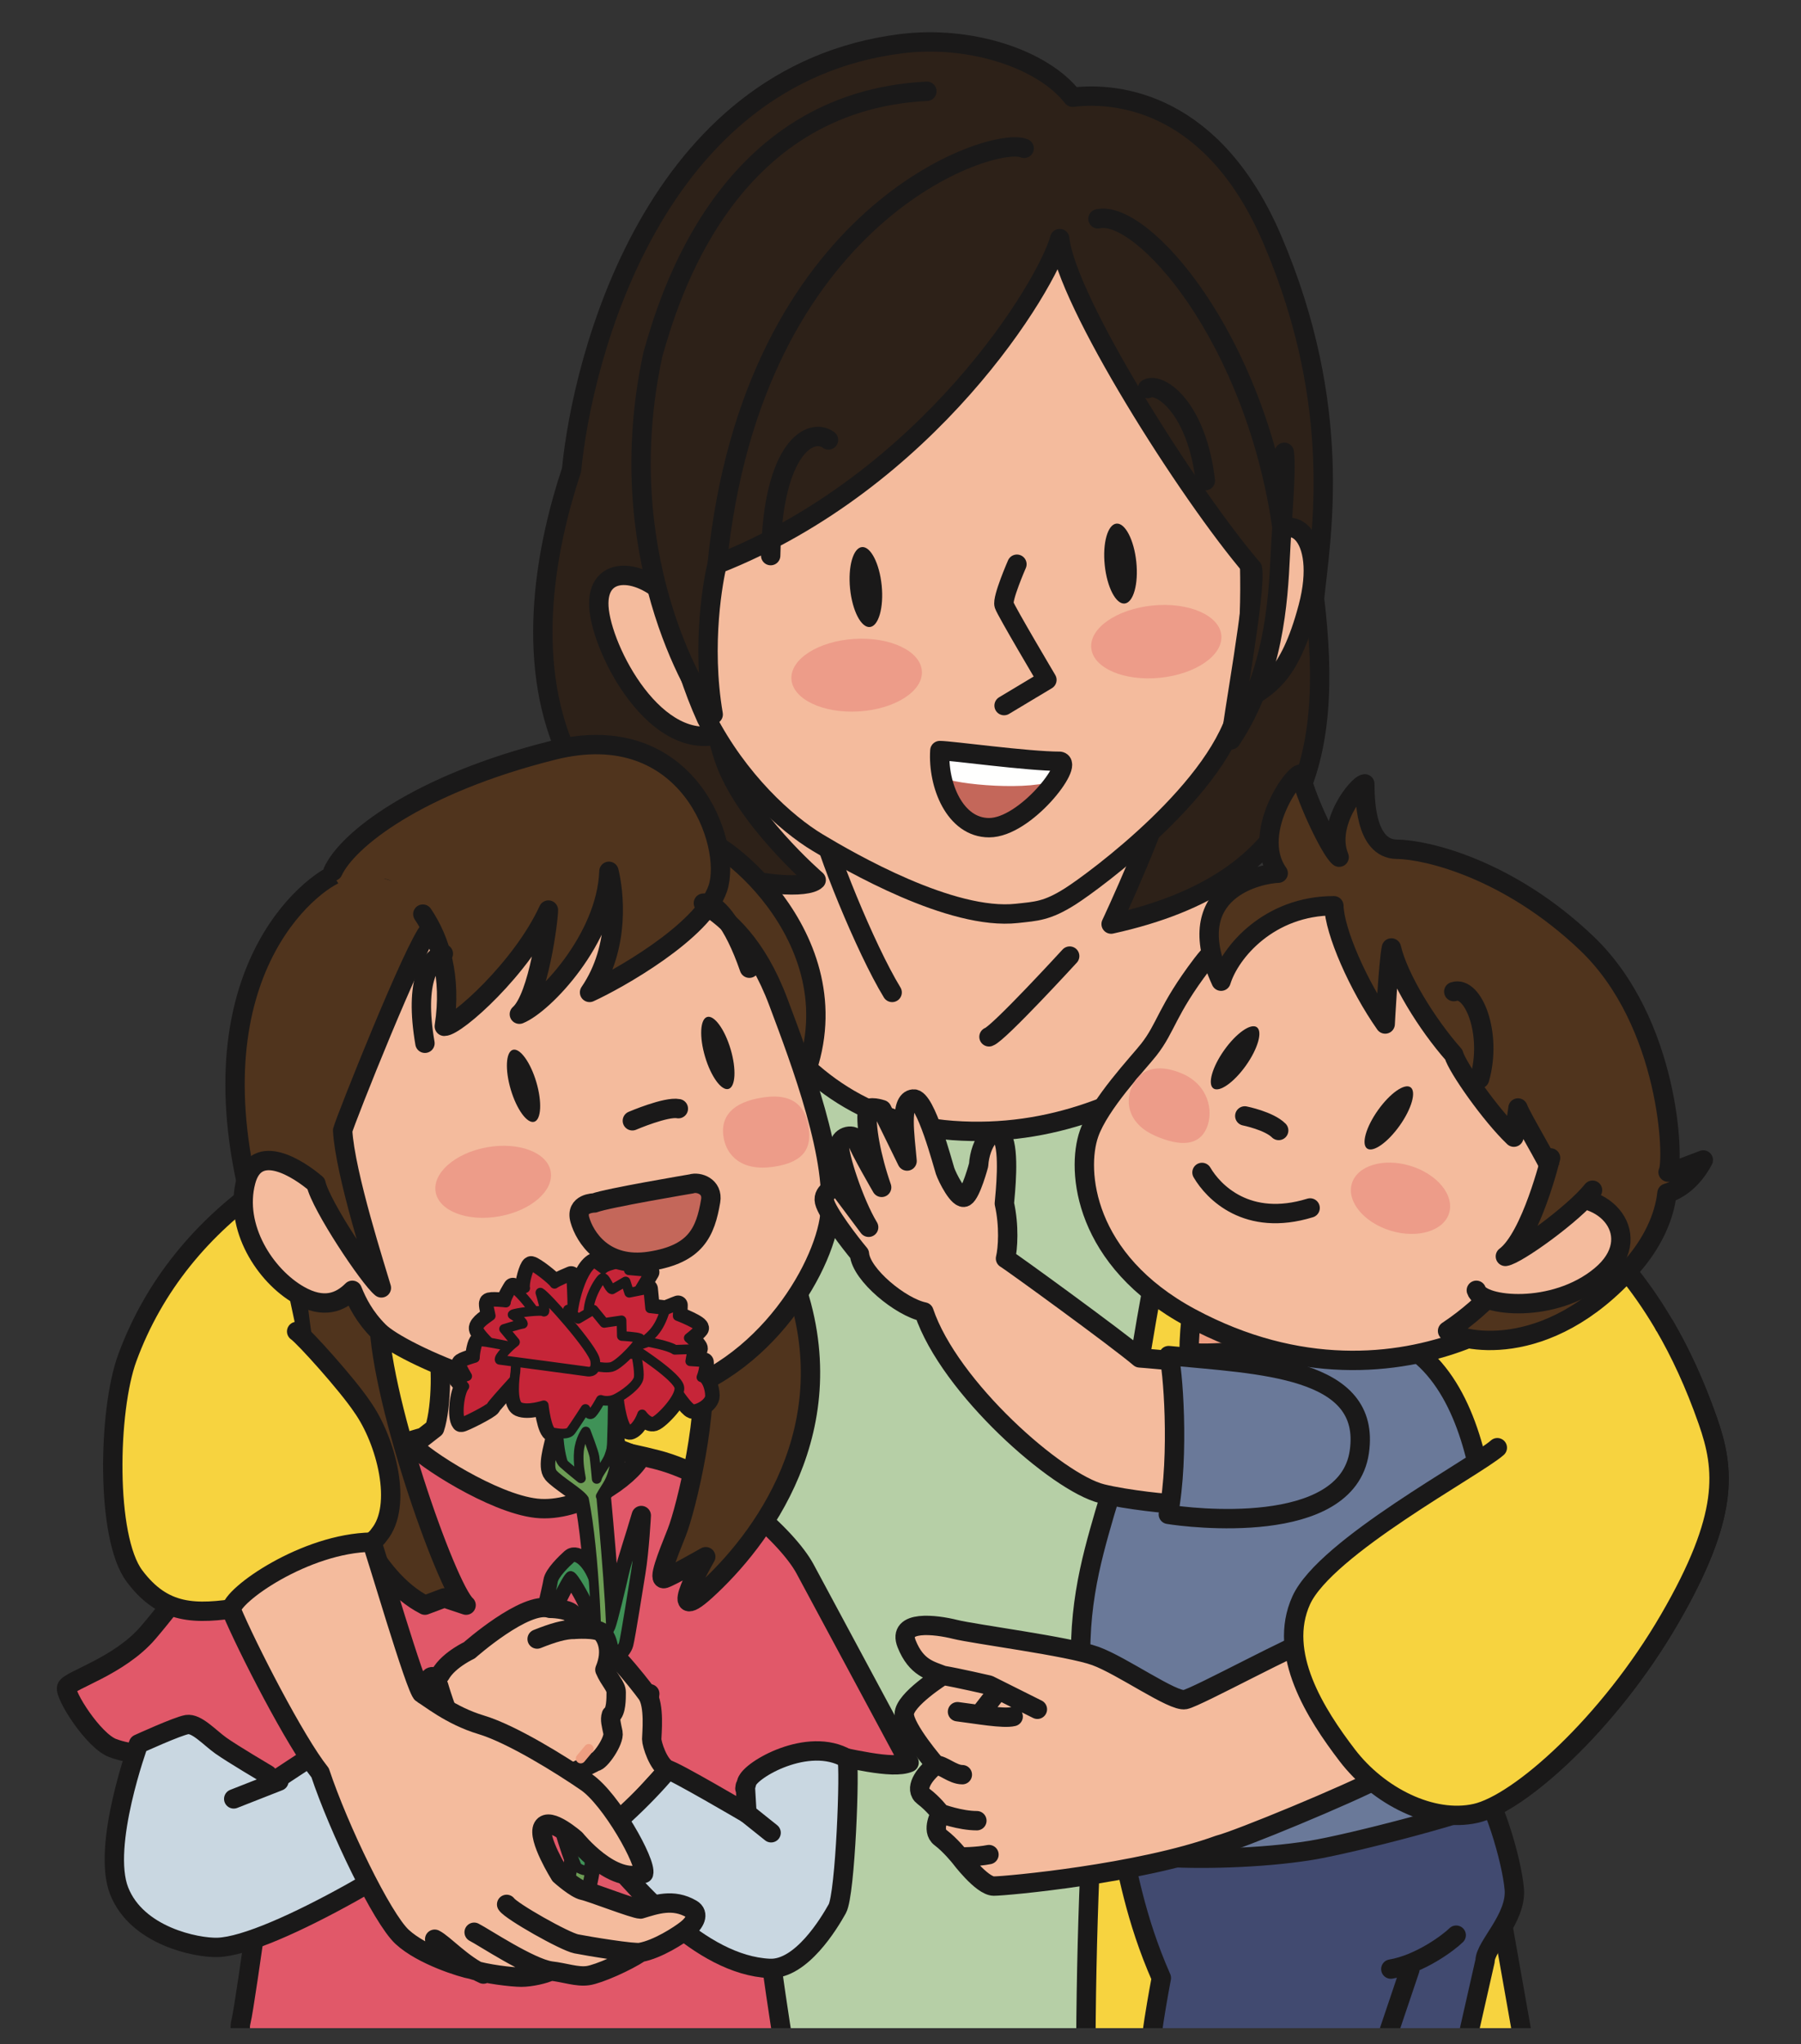 <?xml version="1.0" encoding="UTF-8"?>
<!DOCTYPE svg  PUBLIC '-//W3C//DTD SVG 1.1//EN'  'http://www.w3.org/Graphics/SVG/1.1/DTD/svg11.dtd'>
<svg version="1.1" viewBox="0 0 558 633" xmlns="http://www.w3.org/2000/svg">
<rect x="0" y="0" width="558" height="633" fill="#333333" stroke="none"/>
<defs>
<clipPath id="c">
<path d="m7.416 6.588h544v621.5h-544z"/>
</clipPath>
<clipPath id="b">
<path d="m7.416 6.588h544v621.5h-544z"/>
</clipPath>
<clipPath id="a">
<path d="m7.416 6.588h544v621.5h-544z"/>
</clipPath>
</defs>
<path d="m196.4 180.5 42.723 81.825 7.965-24.621-50.688-57.204" fill="#331C0E"/>
<path d="m196.4 180.5 42.723 81.825 7.965-24.621-50.688-57.204z" fill-opacity="0" stroke="#1A1919" stroke-linecap="round" stroke-linejoin="round" stroke-width="3"/>
<path d="m219.41 264.58 24.75-17.25 110.25-9s3 19.5 5.25 21.75 45 33.75 45 33.75c-7.5 9.75-48 60.75-109.5 56.25s-76.5-74.25-76.5-76.5c0 0 0.75-2.25 0.75-9" fill="#F4BB9D"/>
<path d="m219.41 264.58 24.75-17.25 110.25-9s3 19.5 5.25 21.75 45 33.75 45 33.75c-7.5 9.75-48 60.75-109.5 56.25s-76.5-74.25-76.5-76.5c0 0 0.75-2.25 0.75-9z" fill-opacity="0" stroke="#1A1919" stroke-linecap="round" stroke-linejoin="round" stroke-width="3"/>
<path d="m253.91 253.34c1.5 9 14.25 40.5 22.5 54" fill-opacity="0" stroke="#1A1919" stroke-linecap="round" stroke-linejoin="round" stroke-width="6"/>
<path d="m362.83 237.75c-2.652 14.595-18.573 48.426-18.573 48.426 60.366-13.266 68.991-51.081 63.021-100.83 1.989-19.239 9.21-59.16-13.116-111.26-18-42-47.25-45.75-61.845-43.974-9.285-11.94-31.842-19.236-53.07-16.584-76.833 9.606-98.844 97.518-102.16 132.01-7.296 21.891-15.078 57.978-1.326 88.23 16.584 36.486 71.802 44.061 77.112 38.754 0 0-22.626-19.452-28.686-38.091-8.625-26.535-3.315-54.396-1.989-59.703 65.676-25.872 102.16-86.241 106.14-100.84 1.989 19.239 39.804 78.945 59.706 102.16l-25.212 61.695" fill="#2D2118"/>
<path d="m362.83 237.75c-2.652 14.595-18.573 48.426-18.573 48.426 60.366-13.266 68.991-51.081 63.021-100.83 1.989-19.239 9.21-59.16-13.116-111.26-18-42-47.25-45.75-61.845-43.974-9.285-11.94-31.842-19.236-53.07-16.584-76.833 9.606-98.844 97.518-102.16 132.01-7.296 21.891-15.078 57.978-1.326 88.23 16.584 36.486 71.802 44.061 77.112 38.754 0 0-22.626-19.452-28.686-38.091-8.625-26.535-3.315-54.396-1.989-59.703 65.676-25.872 102.16-86.241 106.14-100.84 1.989 19.239 39.804 78.945 59.706 102.16l-25.212 61.695z" fill-opacity="0" stroke="#1A1919" stroke-linecap="round" stroke-linejoin="round" stroke-width="6"/>
<path d="m223.92 227.08c-20.589 6.951-37.569-25.875-38.37-39.138-0.804-13.26 13.338-12.153 22.491-1.821l15.879 40.959" fill="#F4BB9D"/>
<path d="m223.92 227.08c-20.589 6.951-37.569-25.875-38.37-39.138-0.804-13.26 13.338-12.153 22.491-1.821l15.879 40.959z" fill-opacity="0" stroke="#1A1919" stroke-linecap="round" stroke-linejoin="round" stroke-width="6"/>
<path d="m386.72 163.45c0 2.733 2.313 30.213-2.652 54.399-5.307 25.872-45.111 55.059-52.407 59.703-7.299 4.644-10.614 4.644-16.587 5.307-20.31 2.259-51.744-15.921-61.692-21.891-9.948-5.973-24.546-19.239-34.494-38.475-8.469-18.657-13.11-41.532-13.719-59.907-0.489-14.691 9.81-15.939 10.398-17.709 1.329-3.981 62.361-59.706 71.646-67.665 9.288-7.962 57.72-22.554 60.369-19.239 2.652 3.318 39.138 105.48 39.138 105.48" fill="#F4BB9D"/>
<path d="m386.72 163.45c0 2.733 2.313 30.213-2.652 54.399-5.307 25.872-45.111 55.059-52.407 59.703-7.299 4.644-10.614 4.644-16.587 5.307-20.31 2.259-51.744-15.921-61.692-21.891-9.948-5.973-24.546-19.239-34.494-38.475-8.469-18.657-13.11-41.532-13.719-59.907-0.489-14.691 9.81-15.939 10.398-17.709 1.329-3.981 62.361-59.706 71.646-67.665 9.288-7.962 57.72-22.554 60.369-19.239 2.652 3.318 39.138 105.48 39.138 105.48z" fill-opacity="0" stroke="#1A1919" stroke-linecap="round" stroke-linejoin="round" stroke-width="6"/>
<path d="m291.19 232.44c3.318 0 27.201 3.318 37.149 3.318 4.644 0.663-10.614 20.565-21.891 20.565-10.614 0-15.921-13.266-15.258-23.883" fill="#C4675A"/>
<path d="m315.07 174.73s-4.638 10.611-3.978 12.603c0.663 1.989 13.269 23.217 13.269 23.217l-13.269 7.962" fill-opacity="0" stroke="#1A1919" stroke-linecap="round" stroke-linejoin="round" stroke-width="6"/>
<path d="m352.06 174.02c0.711 6.834-0.906 12.6-3.609 12.885-2.7 0.279-5.463-5.034-6.171-11.868-0.714-6.834 0.906-12.603 3.609-12.885 2.697-0.282 5.466 5.031 6.171 11.868" fill="#1A1919"/>
<path d="m327.21 241.42c2.01-3.066 2.688-5.445 1.131-5.667-9.948 0-33.831-3.318-37.149-3.318-0.165 2.667 0.045 5.502 0.621 8.25 4.023 2.367 28.296 4.413 35.397 0.735" fill="#FFFFFE"/>
<path d="m391.36 169.42c7.962-13.269 19.899-3.981 13.932 18.573-5.97 22.554-13.269 24.546-18.576 28.524l4.644-47.097" fill="#F4BB9D"/>
<path d="m391.36 169.42c7.962-13.269 19.899-3.981 13.932 18.573-5.97 22.554-13.269 24.546-18.576 28.524l4.644-47.097z" fill-opacity="0" stroke="#1A1919" stroke-linecap="round" stroke-linejoin="round" stroke-width="6"/>
<path d="m388.04 176.06c-19.902-23.217-57.717-82.923-59.706-102.16-3.978 14.595-40.464 74.964-106.14 100.84-1.107 4.428-4.986 24.561-1.227 46.524-5.409-6.06-31.938-50.508-18.672-111.54 13.263-61.029 82.917-96.849 128.03-65.673 13.932-4.644 76.956 27.861 66.342 128.03-0.663 13.932-1.992 37.149-15.258 57.051 0-3.981 7.959-46.437 6.633-53.07" fill="#2D2118"/>
<g clip-path="url(#c)">
<path d="m397.91 140.08c0.75 6-0.75 21-1.245 31.989-0.663 13.932-1.992 37.149-15.258 57.051 0-3.981 7.959-46.437 6.633-53.07-19.902-23.217-57.717-82.923-59.706-102.16-3.978 14.595-40.464 74.964-106.14 100.84-1.107 4.428-4.986 24.561-1.227 46.524-5.409-6.06-31.938-50.508-18.672-111.54 4.842-17.007 22.512-78.333 84.876-81.45m-30.483 107.98c-5.304-3.978-17.25 1.992-17.91 35.823" fill-opacity="0" stroke="#1A1919" stroke-linecap="round" stroke-linejoin="round" stroke-width="6"/>
<path d="m404.66 293.84c-7.5 9.75-48 60.75-109.5 56.25s-76.5-74.25-76.5-76.5l-1.5-11.25-63.75 56.25 48 321.75h224.25l-12.75-342-8.25-4.5" fill="#B6CFA6"/>
<path d="m404.66 293.84c-7.5 9.75-48 60.75-109.5 56.25s-76.5-74.25-76.5-76.5l-1.5-11.25-63.75 56.25 48 321.75h224.25l-12.75-342-8.25-4.5z" fill-opacity="0" stroke="#1A1919" stroke-linecap="round" stroke-linejoin="round" stroke-width="6"/>
<path d="m228.14 300.71c-7.014-14.235-9.474-26.217-9.474-27.129l-1.5-11.25-63.75 56.25 48 321.75h35.001l-8.277-339.62" fill="#F7D33F"/>
<path d="m228.14 300.71c-7.014-14.235-9.474-26.217-9.474-27.129l-1.5-11.25-63.75 56.25 48 321.75h35.001l-8.277-339.62z" fill-opacity="0" stroke="#1A1919" stroke-linecap="round" stroke-linejoin="round" stroke-width="3"/>
<path d="m336.41 640.34h137l-60.501-342-8.25-4.5c-3.288 4.275-12.921 16.482-27.885 28.461-12.363 26.79-40.365 150.79-40.365 318.04" fill="#F7D33F"/>
<path d="m336.41 640.34h137l-60.501-342-8.25-4.5c-3.288 4.275-12.921 16.482-27.885 28.461-12.363 26.79-40.365 150.79-40.365 318.04z" fill-opacity="0" stroke="#1A1919" stroke-linecap="round" stroke-linejoin="round" stroke-width="6"/>
</g>
<path d="m487.91 376.34c15 14.25 29.883 31.272 41.25 63.75 5.25 15 6.75 29.25-12 61.5s-46.5 57-60 60-30-5.25-39.75-18-21.75-31.5-14.25-48l-11.25-111.75 63.75-35.25 32.25 27.75" fill="#F7D33F"/>
<path d="m487.91 376.34c15 14.25 29.883 31.272 41.25 63.75 5.25 15 6.75 29.25-12 61.5s-46.5 57-60 60-30-5.25-39.75-18-21.75-31.5-14.25-48l-11.25-111.75 63.75-35.25 32.25 27.75zm-196.72-143.9c3.318 0 27.201 3.318 37.149 3.318 4.644 0.663-10.614 20.565-21.891 20.565-10.614 0-15.921-13.266-15.258-23.883z" fill-opacity="0" stroke="#1A1919" stroke-linecap="round" stroke-linejoin="round" stroke-width="6"/>
<path d="m285.63 207.86c0.375 6.204-8.37 11.775-19.533 12.456-11.163 0.675-20.517-3.804-20.895-10.005-0.375-6.204 8.37-11.778 19.533-12.456 11.166-0.675 20.52 3.801 20.895 10.005" fill="#ED9C89"/>
<path d="m378.4 196.71c0.615 6.183-7.911 12.09-19.041 13.194-11.127 1.107-20.649-3.009-21.261-9.192-0.615-6.186 7.911-12.09 19.038-13.197 11.13-1.104 20.649 3.012 21.264 9.195" fill="#ED9C89"/>
<path d="m273.17 181.31c0.684 6.837-0.957 12.597-3.657 12.87-2.703 0.27-5.448-5.052-6.135-11.889-0.681-6.837 0.957-12.6 3.663-12.87 2.694-0.273 5.442 5.052 6.129 11.889" fill="#1A1919"/>
<path d="m355.54 120.33c3.978-1.989 15.255 5.973 17.907 28.527m-42.03 147.23s-22.002 24-25.002 25.002m10.899-275.15c-9.354-4.155-84.213 19.566-95.115 128.8m117.98-106.97c13.509-3.117 48.852 36.381 57.165 96.666" fill-opacity="0" stroke="#1A1919" stroke-linecap="round" stroke-linejoin="round" stroke-width="6"/>
<path d="m171.41 232.34c-42 10.5-63.75 27.75-68.25 37.5 0 0 6-3 8.25-1.5 0.333 0.036 0.72 0.117 1.137 0.222-2.052 0.135-4.176 0.513-6.387 1.278-7.5 1.5-45.75 28.5-29.25 99 6 14.25 12 24.75 15 27.75-0.75 3.75-19.5 66.75 39.75 100.5l6-2.25 6.75 2.25c-6-5.25-27.75-66.75-27-90.75 0.57-18.252 14.142-76.794 20.616-103.82 0.534 4.587 0.492 9.675-0.366 15.318 3.75 0 24-18 32.25-36 0 3-3 27-9 32.25 7.5-3 27-23.25 27.75-44.25 1.5 6 3.75 23.25-6 37.5 8.25-3.75 35.25-18.75 39.75-32.25s-9-53.25-51-42.75" fill="#50341D"/>
<path d="m171.41 232.34c-42 10.5-63.75 27.75-68.25 37.5 0 0 6-3 8.25-1.5 0.333 0.036 0.72 0.117 1.137 0.222-2.052 0.135-4.176 0.513-6.387 1.278-7.5 1.5-45.75 28.5-29.25 99 6 14.25 12 24.75 15 27.75-0.75 3.75-19.5 66.75 39.75 100.5l6-2.25 6.75 2.25c-6-5.25-27.75-66.75-27-90.75 0.57-18.252 14.142-76.794 20.616-103.82 0.534 4.587 0.492 9.675-0.366 15.318 3.75 0 24-18 32.25-36 0 3-3 27-9 32.25 7.5-3 27-23.25 27.75-44.25 1.5 6 3.75 23.25-6 37.5 8.25-3.75 35.25-18.75 39.75-32.25s-9-53.25-51-42.75z" fill-opacity="0" stroke="#1A1919" stroke-linecap="round" stroke-linejoin="round" stroke-width="3"/>
<path d="m82.164 366.58c-19.5 13.5-34.5 31.5-42.75 54-5.898 16.092-6.75 55.5 2.25 67.5s18.75 12 33 9.75c6-3 39-16.5 42.75-22.5s31.5-58.5 30.75-62.25-66-46.5-66-46.5" fill="#F7D33F"/>
<path d="m82.164 366.58c-19.5 13.5-34.5 31.5-42.75 54-5.898 16.092-6.75 55.5 2.25 67.5s18.75 12 33 9.75c6-3 39-16.5 42.75-22.5s31.5-58.5 30.75-62.25-66-46.5-66-46.5z" fill-opacity="0" stroke="#1A1919" stroke-linecap="round" stroke-linejoin="round" stroke-width="3"/>
<path d="m371.42 395.08c-1.5 4.5-3 15.75-3 23.25 0 3.165 63-4.749 63.999-6.249s-0.999-6.999-0.999-6.999l-60-10.002" fill="#EE9E81"/>
<path d="m371.42 395.08c-1.5 4.5-3 15.75-3 23.25 0 3.165 63-4.749 63.999-6.249s-0.999-6.999-0.999-6.999l-60-10.002z" fill-opacity="0" stroke="#1A1919" stroke-linecap="round" stroke-linejoin="round" stroke-width="6"/>
<g clip-path="url(#b)">
<path d="m130.16 445.34c-15 4.5-41.838 12.162-50.25 20.25-12.999 12.498-24.999 29.502-33.999 40.002s-24.501 14.748-25.251 16.998 8.25 16.5 14.25 18.75 10.5 1.5 10.5 1.5l39.75 10.5s-9 66.75-10.5 72.75 5.25 11.25 5.25 11.25 30.726 2.568 40.503 2.748c13.5 0.252 41.499 1.002 63 1.002 9.777 0 48.747-2.25 54.747-3l6-0.75-1.5-5.25c-1.5-6.75-10.5-73.5-11.25-80.25 3-1.5 13.5-10.5 22.5-9s22.5 5.25 27.75 3c0 0-27-50.25-32.25-60s-25.5-28.5-45.75-33.75-31.5-4.5-31.5-4.5l-42-2.25" fill="#E15869"/>
<path d="m130.16 445.34c-15 4.5-41.838 12.162-50.25 20.25-12.999 12.498-24.999 29.502-33.999 40.002s-24.501 14.748-25.251 16.998 8.25 16.5 14.25 18.75 10.5 1.5 10.5 1.5l39.75 10.5s-9 66.75-10.5 72.75 5.25 11.25 5.25 11.25 30.726 2.568 40.503 2.748c13.5 0.252 41.499 1.002 63 1.002 9.777 0 48.747-2.25 54.747-3l6-0.75-1.5-5.25c-1.5-6.75-10.5-73.5-11.25-80.25 3-1.5 13.5-10.5 22.5-9s22.5 5.25 27.75 3c0 0-27-50.25-32.25-60s-25.5-28.5-45.75-33.75-31.5-4.5-31.5-4.5l-42-2.25z" fill-opacity="0" stroke="#1A1919" stroke-linecap="round" stroke-linejoin="round" stroke-width="6"/>
</g>
<path d="m188.66 447.58s1.5-13.5 1.5-17.25l-54.75-12c1.5 2.25 1.5 17.25-0.75 24l-6.75 5.25c3 3.75 24.75 18 38.25 19.5s29.25-9.75 32.25-15.75l-9.75-3.75" fill="#F4BB9D"/>
<path d="m188.66 447.58s1.5-13.5 1.5-17.25l-54.75-12c1.5 2.25 1.5 17.25-0.75 24l-6.75 5.25c3 3.75 24.75 18 38.25 19.5s29.25-9.75 32.25-15.75l-9.75-3.75" fill-opacity="0" stroke="#1A1919" stroke-linecap="round" stroke-linejoin="round" stroke-width="3"/>
<path d="m188.66 447.58s1.5-13.5 1.5-17.25l-54.75-12c1.5 2.25 1.5 17.25-0.75 24l-6.75 5.25c3 3.75 24.75 18 38.25 19.5s29.25-9.75 32.25-15.75l-9.75-3.75" fill="#F4BB9D"/>
<path d="m188.66 447.58s1.5-13.5 1.5-17.25l-54.75-12c1.5 2.25 1.5 17.25-0.75 24l-6.75 5.25c3 3.75 24.75 18 38.25 19.5s29.25-9.75 32.25-15.75l-9.75-3.75" fill-opacity="0" stroke="#1A1919" stroke-linecap="round" stroke-linejoin="round" stroke-width="6"/>
<path d="m216.41 259.34c9.75 1.5 53.25 37.5 29.25 81.75l-24-49.5-5.25-32.25" fill="#50341D"/>
<path d="m216.41 259.34c9.75 1.5 53.25 37.5 29.25 81.75l-24-49.5-5.25-32.25z" fill-opacity="0" stroke="#1A1919" stroke-linecap="round" stroke-linejoin="round" stroke-width="6"/>
<path d="m217.16 421.34c3 14.25-4.5 45.75-7.5 53.25s-6 15-3.75 14.25 12.75-6.75 12.75-6.75-12.957 22.278 0 10.5c16.5-15 44.25-50.25 27-96.75l-28.5 25.5" fill="#50341D"/>
<path d="m217.16 421.34c3 14.25-4.5 45.75-7.5 53.25s-6 15-3.75 14.25 12.75-6.75 12.75-6.75-12.957 22.278 0 10.5c16.5-15 44.25-50.25 27-96.75l-28.5 25.5z" fill-opacity="0" stroke="#1A1919" stroke-linecap="round" stroke-linejoin="round" stroke-width="6"/>
<path d="m106.16 269.84c-7.5 1.5-45.75 28.5-29.25 99 6 14.25 12 24.75 15 27.75-0.75 3.75 7.5 84 39.75 100.5l6-2.25 6.75 2.25c-6-5.25-27.75-66.75-27-90.75s24-117.75 24-117.75 0.75 0.75-0.75-2.25-15-23.25-34.5-16.5" fill="#50341D"/>
<path d="m106.16 269.84c-7.5 1.5-45.75 28.5-29.25 99 6 14.25 12 24.75 15 27.75-0.75 3.75 7.5 84 39.75 100.5l6-2.25 6.75 2.25c-6-5.25-27.75-66.75-27-90.75s24-117.75 24-117.75 0.75 0.75-0.75-2.25-15-23.25-34.5-16.5z" fill-opacity="0" stroke="#1A1919" stroke-linecap="round" stroke-linejoin="round" stroke-width="6"/>
<path d="m82.164 366.58c-19.5 13.5-34.5 31.5-42.75 54-5.898 16.092-6.75 55.5 2.25 67.5s18.75 12 33 9.75c6-3 39-16.5 42.75-22.5 7.5-9 2.25-29.25-5.25-39.75-4.5-6.75-18-21.75-20.25-23.25" fill="#F7D33F"/>
<path d="m82.164 366.58c-19.5 13.5-34.5 31.5-42.75 54-5.898 16.092-6.75 55.5 2.25 67.5s18.75 12 33 9.75c6-3 39-16.5 42.75-22.5 7.5-9 2.25-29.25-5.25-39.75-4.5-6.75-18-21.75-20.25-23.25" fill-opacity="0" stroke="#1A1919" stroke-linecap="round" stroke-linejoin="round" stroke-width="6"/>
<path d="m218.66 280.34c6.75 4.5 15.75 12 22.5 30s18.75 49.5 15.75 67.5-24 51.75-59.25 56.25c-31.566 4.032-73.461-14.958-80.25-21.75-4.5-4.5-6.75-9-8.25-12.75-3.75 3.75-8.877 5.853-16.5 1.5-10.5-6-20.25-21-16.5-35.25 3.282-12.48 16.5-3.75 21.75 0.75 1.5 6.75 16.5 29.25 20.25 32.25-1.5-5.25-11.25-35.25-12-48.75 0.75-3 22.5-57.75 27-62.25 10.5-5.25 54-30.75 85.5-7.5" fill="#F4BB9D"/>
<path d="m218.66 280.34c6.75 4.5 15.75 12 22.5 30s18.75 49.5 15.75 67.5-24 51.75-59.25 56.25c-31.566 4.032-73.461-14.958-80.25-21.75-4.5-4.5-6.75-9-8.25-12.75-3.75 3.75-8.877 5.853-16.5 1.5-10.5-6-20.25-21-16.5-35.25 3.282-12.48 16.5-3.75 21.75 0.75 1.5 6.75 16.5 29.25 20.25 32.25-1.5-5.25-11.25-35.25-12-48.75 0.75-3 22.5-57.75 27-62.25 10.5-5.25 54-30.75 85.5-7.5z" fill-opacity="0" stroke="#1A1919" stroke-linecap="round" stroke-linejoin="round" stroke-width="6"/>
<path d="m214.2 366.63s-26.265 4.413-30.021 5.901c0 0-6-0.021-4.515 5.232 1.482 5.256 7.449 15.027 21.705 12.825 14.259-2.202 17.181-9.075 18.813-18.684 0.765-4.5-3.729-6.012-5.982-5.274" fill="#AC564F"/>
<path d="m166.16 335.08c1.827 6.156 1.539 11.67-0.642 12.318-2.187 0.651-5.439-3.813-7.266-9.966s-1.542-11.67 0.645-12.318c2.181-0.651 5.433 3.816 7.263 9.966" fill="#1A1919"/>
<path d="m226.36 324.91c1.827 6.153 1.542 11.667-0.642 12.318s-5.436-3.813-7.266-9.969c-1.827-6.156-1.539-11.67 0.645-12.321 2.184-0.645 5.436 3.816 7.263 9.972" fill="#1A1919"/>
<path d="m181.68 382.3c-0.993-1.617-1.641-3.216-2.01-4.53-1.485-5.253 4.515-5.232 4.515-5.232 3.756-1.488 30.021-5.901 30.021-5.901 2.253-0.738 6.747 0.774 5.982 5.274-2.271 2.928-32.748 11.85-38.508 10.389" fill="#FFFFFE"/>
<path d="m106.16 274.93c2.1 0.24 11.205-4.947 15.333-1.887 9.15 6.78 19.731 20.967 16.047 44.727 3.75 9e-3 24.048-17.934 32.352-35.91-9e-3 3-3.078 26.991-9.09 32.223 7.506-2.979 27.063-23.175 27.873-44.172 1.482 6.006 3.684 23.262-6.108 37.482 8.262-3.726 35.304-18.648 39.843-32.136 4.536-13.488-8.85-53.277-50.88-42.894s-63.828 27.573-68.355 37.308c0 0 0.741 3.753 2.985 5.259" fill="#50341D"/>
<path d="m131 283.09c5.358 7.932 9.012 19.314 6.663 34.743 3.75 0 24-18 32.25-36 0 3-3 27-9 32.25 7.5-3 27-23.25 27.75-44.25 1.5 6 3.75 23.25-6 37.5 8.25-3.75 35.25-18.75 39.75-32.25s-9-53.25-51-42.75-63.75 27.75-68.25 37.5m34.194 25.512c-4.008 1.44-9.069 8.049-5.694 27.738" fill-opacity="0" stroke="#1A1919" stroke-linecap="round" stroke-linejoin="round" stroke-width="6"/>
<path d="m202.11 407.8c1.359-1.11 7.974-3.6 7.974-3.6l-0.111 3.357s7.404 2.862 6.645 3.885c-0.765 1.02-3.219 2.901-3.219 2.901s2.769 2.328 2.901 3.219c0.129 0.891-4.32 3.669-6.108 3.93-1.782 0.264-12.327-1.224-13.776-2.835-1.458-1.608 5.694-10.857 5.694-10.857" fill="#C62538"/>
<path d="m202.11 407.8c1.359-1.11 7.974-3.6 7.974-3.6l-0.111 3.357s7.404 2.862 6.645 3.885c-0.765 1.02-3.219 2.901-3.219 2.901s2.769 2.328 2.901 3.219c0.129 0.891-4.32 3.669-6.108 3.93-1.782 0.264-12.327-1.224-13.776-2.835-1.458-1.608 5.694-10.857 5.694-10.857z" fill-opacity="0" stroke="#1A1919" stroke-linecap="round" stroke-linejoin="round" stroke-width="6"/>
<path d="m159.63 401.07c0.234-0.981 3.096-2.157 3.096-2.157-0.405-1.461 1.116-6.609 1.83-6.903 1.167 0.21 6.513 4.353 7.257 5.565 0.849-0.69 5.136-2.454 5.136-2.454s0.951 12.939-0.114 18.585c0 0-3.495 2.031-4.05 2.112s-13.155-14.748-13.155-14.748" fill="#C62538"/>
<path d="m159.63 401.07c0.234-0.981 3.096-2.157 3.096-2.157-0.405-1.461 1.116-6.609 1.83-6.903 1.167 0.21 6.513 4.353 7.257 5.565 0.849-0.69 5.136-2.454 5.136-2.454s0.951 12.939-0.114 18.585c0 0-3.495 2.031-4.05 2.112s-13.155-14.748-13.155-14.748z" fill-opacity="0" stroke="#1A1919" stroke-linecap="round" stroke-linejoin="round" stroke-width="6"/>
<path d="m172.91 440.62c-0.084 1.53 0.165 11.514 2.817 15.072 2.649 3.561 6.654 6.012 9.147 2.307 2.49-3.708 4.407-3.075 4.716-11.319 0.312-8.247 0.246-14.919 0.246-14.919l-4.935-0.492-7.974 3.597-4.017 5.754" fill="#3F9257"/>
<path d="m172.91 440.62c-0.084 1.53 0.165 11.514 2.817 15.072 2.649 3.561 6.654 6.012 9.147 2.307 2.49-3.708 4.407-3.075 4.716-11.319 0.312-8.247 0.246-14.919 0.246-14.919l-4.935-0.492-7.974 3.597-4.017 5.754z" fill-opacity="0" stroke="#1A1919" stroke-linecap="round" stroke-linejoin="round" stroke-width="6"/>
<path d="m177.56 410.18c-1.029-2.889 2.058-17.004 6.6-19.191l2.727 2.028c1.311-1.407 8.154-2.409 8.154-2.409l-0.204 2.763 6.462 0.57s-4.395 7.326-5.616 9.33c-1.227 2.004-5.412 8.688-8.253 10.02-2.844 1.323-9.87-3.111-9.87-3.111" fill="#C62538"/>
<path d="m177.56 410.18c-1.029-2.889 2.058-17.004 6.6-19.191l2.727 2.028c1.311-1.407 8.154-2.409 8.154-2.409l-0.204 2.763 6.462 0.57s-4.395 7.326-5.616 9.33c-1.227 2.004-5.412 8.688-8.253 10.02-2.844 1.323-9.87-3.111-9.87-3.111z" fill-opacity="0" stroke="#1A1919" stroke-linecap="round" stroke-linejoin="round" stroke-width="6"/>
<path d="m184.92 561.86c1.392-2.937 16.029-31.509 16.389-37.332-3.627 6.303-9.285 17.46-12.537 22.188s-4.005 7.875-4.005 7.875l0.153 7.269" fill="#3F9257"/>
<path d="m184.92 561.86c1.392-2.937 16.029-31.509 16.389-37.332-3.627 6.303-9.285 17.46-12.537 22.188s-4.005 7.875-4.005 7.875l0.153 7.269z" fill-opacity="0" stroke="#1A1919" stroke-linecap="round" stroke-linejoin="round" stroke-width="6"/>
<path d="m184.8 505.09c-1.155-1.65-2.28-7.257-2.799-8.7-0.513-1.443-4.236-8.187-5.172-8.352-0.93-0.168-7.686 13.884-8.688 17.37-0.219-1.488 2.883-13.482 3.168-15.651 0.294-2.169 4.017-5.754 5.628-7.203 1.611-1.452 5.703 1.596 7.638 8.598l0.225 13.938" fill="#3F9257"/>
<path d="m184.8 505.09c-1.155-1.65-2.28-7.257-2.799-8.7-0.513-1.443-4.236-8.187-5.172-8.352-0.93-0.168-7.686 13.884-8.688 17.37-0.219-1.488 2.883-13.482 3.168-15.651 0.294-2.169 4.017-5.754 5.628-7.203 1.611-1.452 5.703 1.596 7.638 8.598l0.225 13.938z" fill-opacity="0" stroke="#1A1919" stroke-linecap="round" stroke-linejoin="round" stroke-width="6"/>
<path d="m152.9 417.22c-0.507-0.873-4.419-4.278-4.638-5.763-0.216-1.485 3.276-3.513 3.78-3.963-0.135-0.927-0.888-3.471-0.6-4.083 0.291-0.609 5.304-0.018 5.304-0.018-6e-3 -1.326 2.157-4.677 2.157-4.677s3.615 2.694 7.083 8.25c3.465 5.556 0.816 12.006 0.816 12.006l-13.902-1.752" fill="#C62538"/>
<path d="m152.9 417.22c-0.507-0.873-4.419-4.278-4.638-5.763-0.216-1.485 3.276-3.513 3.78-3.963-0.135-0.927-0.888-3.471-0.6-4.083 0.291-0.609 5.304-0.018 5.304-0.018-6e-3 -1.326 2.157-4.677 2.157-4.677s3.615 2.694 7.083 8.25c3.465 5.556 0.816 12.006 0.816 12.006l-13.902-1.752z" fill-opacity="0" stroke="#1A1919" stroke-linecap="round" stroke-linejoin="round" stroke-width="6"/>
<path d="m165.38 420.88c-0.687 0.48-12.942 13.836-13.203 14.631-0.261 0.798-8.733 5.073-9.318 4.968-1.383-1.692-0.591-9.198 1.023-11.142l-1.836-2.193 2.7-0.966s-2.004-3.306-1.899-3.891c0.102-0.582 4.29-1.764 4.29-1.764-6e-3 -1.329 0.618-4.83 1.332-5.121 0.717-0.297 12.819 2.097 14.649 2.967 1.83 0.867 2.262 2.511 2.262 2.511" fill="#C62538"/>
<path d="m165.38 420.88c-0.687 0.48-12.942 13.836-13.203 14.631-0.261 0.798-8.733 5.073-9.318 4.968-1.383-1.692-0.591-9.198 1.023-11.142l-1.836-2.193 2.7-0.966s-2.004-3.306-1.899-3.891c0.102-0.582 4.29-1.764 4.29-1.764-6e-3 -1.329 0.618-4.83 1.332-5.121 0.717-0.297 12.819 2.097 14.649 2.967 1.83 0.867 2.262 2.511 2.262 2.511z" fill-opacity="0" stroke="#1A1919" stroke-linecap="round" stroke-linejoin="round" stroke-width="6"/>
<path d="m191.29 420.92c2.163 0.288 14.379 4.878 18.006 8.898 0.471 1.146 3.933 6.105 5.211 6.525 1.275 0.423 5.52-1.716 5.469-4.143-0.054-2.418-1.086-5.304-2.658-5.682 1.092-2.895 0.831-4.677 0.831-4.677l-4.293-0.282 0.666-3.744-5.439 0.195c-1.707-1.275-8.253-2.439-8.253-2.439l-9.252 3.177-0.288 2.172" fill="#C62538"/>
<path d="m191.29 420.92c2.163 0.288 14.379 4.878 18.006 8.898 0.471 1.146 3.933 6.105 5.211 6.525 1.275 0.423 5.52-1.716 5.469-4.143-0.054-2.418-1.086-5.304-2.658-5.682 1.092-2.895 0.831-4.677 0.831-4.677l-4.293-0.282 0.666-3.744-5.439 0.195c-1.707-1.275-8.253-2.439-8.253-2.439l-9.252 3.177-0.288 2.172z" fill-opacity="0" stroke="#1A1919" stroke-linecap="round" stroke-linejoin="round" stroke-width="6"/>
<path d="m191.79 432.69c-0.165 0.939 1.317 11.046 3.609 10.104 2.289-0.945 3.549-4.773 3.549-4.773s1.926 2.757 3.666 2.193c1.74-0.558 8.343-7.293 7.863-10.563-0.477-3.276-13.215-11.427-13.215-11.427l-6.39 8.226 0.918 6.24" fill="#C62538"/>
<path d="m191.79 432.69c-0.165 0.939 1.317 11.046 3.609 10.104 2.289-0.945 3.549-4.773 3.549-4.773s1.926 2.757 3.666 2.193c1.74-0.558 8.343-7.293 7.863-10.563-0.477-3.276-13.215-11.427-13.215-11.427l-6.39 8.226 0.918 6.24z" fill-opacity="0" stroke="#1A1919" stroke-linecap="round" stroke-linejoin="round" stroke-width="6"/>
<path d="m159.68 424.95c-0.165 0.933-1.323 9.606 1.272 10.746 2.598 1.137 7.518-0.498 7.518-0.498s0.885 8.076 2.751 8.409c1.872 0.33 4.683 0.831 5.697-0.534 1.011-1.365 4.476-6.732 4.476-6.732s0.903 1.995 1.752 1.572c0.846-0.432 3-4.392 3-4.392s2.256 0.882 4.8-0.402 6.651-4.317 6.945-6.486c0.291-2.169-0.747-7.179-0.747-7.179l-20.322-1.878-16.863 3.081-0.279 4.293" fill="#C62538"/>
<path d="m159.68 424.95c-0.165 0.933-1.323 9.606 1.272 10.746 2.598 1.137 7.518-0.498 7.518-0.498s0.885 8.076 2.751 8.409c1.872 0.33 4.683 0.831 5.697-0.534 1.011-1.365 4.476-6.732 4.476-6.732s0.903 1.995 1.752 1.572c0.846-0.432 3-4.392 3-4.392s2.256 0.882 4.8-0.402 6.651-4.317 6.945-6.486c0.291-2.169-0.747-7.179-0.747-7.179l-20.322-1.878-16.863 3.081-0.279 4.293z" fill-opacity="0" stroke="#1A1919" stroke-linecap="round" stroke-linejoin="round" stroke-width="6"/>
<path d="m196.24 417.46c5.595-3.252 7.971-5.724 9.819-11.766l-4.635-0.534-0.579-5.988-5.898 1.167-1.119-3.48-4.197 2.439c-0.939-0.168-2.1-3.945-2.949-3.516-0.846 0.426-5.328 7.158-4.2 12.762 1.125 5.607 5.601 9.201 7.131 9.279 1.53 0.081 6.627-0.363 6.627-0.363" fill="#C62538"/>
<path d="m196.24 417.46c5.595-3.252 7.971-5.724 9.819-11.766l-4.635-0.534-0.579-5.988-5.898 1.167-1.119-3.48-4.197 2.439c-0.939-0.168-2.1-3.945-2.949-3.516-0.846 0.426-5.328 7.158-4.2 12.762 1.125 5.607 5.601 9.201 7.131 9.279 1.53 0.081 6.627-0.363 6.627-0.363z" fill-opacity="0" stroke="#1A1919" stroke-linecap="round" stroke-linejoin="round" stroke-width="6"/>
<path d="m176.68 412.44c-0.516-1.446-0.708-6.882-0.708-6.882l3.159 2.874 4.749-2.82 3.327 4.068 5.355-0.786 0.105 4.845s4.587 0.234 5.568 0.702c0.975 0.465-6.09 8.181-8.724 8.874-2.631 0.684-8.331-0.909-8.331-0.909l-5.097-9.879" fill="#C62538"/>
<path d="m176.68 412.44c-0.516-1.446-0.708-6.882-0.708-6.882l3.159 2.874 4.749-2.82 3.327 4.068 5.355-0.786 0.105 4.845s4.587 0.234 5.568 0.702c0.975 0.465-6.09 8.181-8.724 8.874-2.631 0.684-8.331-0.909-8.331-0.909l-5.097-9.879" fill-opacity="0" stroke="#1A1919" stroke-linecap="round" stroke-linejoin="round" stroke-width="6"/>
<path d="m171.93 601.73c2.829-5.577 11.91-55.5 12.933-77.514 0.573-12.162-0.669-43.938-3.915-59.865-1.197-1.95-7.845-5.835-9.675-7.998-1.836-2.16 0.264-8.538 0.6-10.413 0 0 1.167 5.901 2.571 7.221 1.41 1.305 5.547 4.653 5.547 4.653-0.177-1.191-0.993-4.719-0.627-8.415 0.366-3.699 2.142-6.084 2.142-6.084s2.448 6.324 2.667 7.806c0.219 1.488 0.705 6.885 0.705 6.885 0.378-1.575 1.935-3.321 3.372-5.958 1.431-2.643 1.923-7.575 1.923-7.575 1.077 3.183 0.987 10.791-1.977 15.474-2.952 4.686-1.938 3.321-1.938 3.321 2.121 22.773 3.903 45.291 3.282 61.782-0.531 14.199-6.225 63.168-12.885 77.811" fill="#6D9D55"/>
<path d="m171.93 601.73c2.829-5.577 11.91-55.5 12.933-77.514 0.573-12.162-0.669-43.938-3.915-59.865-1.197-1.95-7.845-5.835-9.675-7.998-1.836-2.16 0.264-8.538 0.6-10.413 0 0 1.167 5.901 2.571 7.221 1.41 1.305 5.547 4.653 5.547 4.653-0.177-1.191-0.993-4.719-0.627-8.415 0.366-3.699 2.142-6.084 2.142-6.084s2.448 6.324 2.667 7.806c0.219 1.488 0.705 6.885 0.705 6.885 0.378-1.575 1.935-3.321 3.372-5.958 1.431-2.643 1.923-7.575 1.923-7.575 1.077 3.183 0.987 10.791-1.977 15.474-2.952 4.686-1.938 3.321-1.938 3.321 2.121 22.773 3.903 45.291 3.282 61.782-0.531 14.199-6.225 63.168-12.885 77.811" fill-opacity="0" stroke="#1A1919" stroke-linecap="round" stroke-linejoin="round" stroke-width="6"/>
<path d="m185.29 512.61 4.083 0.918s3.306-2.307 3.891-4.518c0.588-2.214 2.985-17.508 3.741-22.113 1.125-6.843 1.68-17.556 1.68-17.556-2.013 6.975-4.371 13.698-5.292 17.781-0.918 4.086-3.552 15.102-4.227 16.716-0.678 1.62-3.723 5.712-3.876 8.772" fill="#3F9257"/>
<path d="m185.29 512.61 4.083 0.918s3.306-2.307 3.891-4.518c0.588-2.214 2.985-17.508 3.741-22.113 1.125-6.843 1.68-17.556 1.68-17.556-2.013 6.975-4.371 13.698-5.292 17.781-0.918 4.086-3.552 15.102-4.227 16.716-0.678 1.62-3.723 5.712-3.876 8.772z" fill-opacity="0" stroke="#1A1919" stroke-linecap="round" stroke-linejoin="round" stroke-width="6"/>
<path d="m162.98 524.08c0.78 3.231 11.031 39.99 12.747 45.51 1.722 5.517 3.093 8.655 3.093 8.655s2.685 1.737 3.444 0.714c0.93-1.956 0.057-7.902-0.414-9.051-0.471-1.143-18.177-43.197-18.87-45.828" fill="#3F9257"/>
<path d="m162.98 524.08c0.78 3.231 11.031 39.99 12.747 45.51 1.722 5.517 3.093 8.655 3.093 8.655s2.685 1.737 3.444 0.714c0.93-1.956 0.057-7.902-0.414-9.051-0.471-1.143-18.177-43.197-18.87-45.828z" fill-opacity="0" stroke="#1A1919" stroke-linecap="round" stroke-linejoin="round" stroke-width="6"/>
<path d="m167.42 400.31c1.629 0.771 16.434 17.298 16.977 21.009s-1.752 3.54-2.532 3.405c-0.78-0.141-25.257-3.375-27.057-3.615-0.363-0.702 2.7-3.93 4.746-5.496l-3.369-4.053s4.59-1.431 5.823-1.614c-0.144-0.987-3.192-2.814-3.192-2.814 0.423-0.567 9.366-1.626 9.723-0.924 0.777 0.141-1.119-5.898-1.119-5.898" fill="#C62538"/>
<path d="m167.42 400.31c1.629 0.771 16.434 17.298 16.977 21.009s-1.752 3.54-2.532 3.405c-0.78-0.141-25.257-3.375-27.057-3.615-0.363-0.702 2.7-3.93 4.746-5.496l-3.369-4.053s4.59-1.431 5.823-1.614c-0.144-0.987-3.192-2.814-3.192-2.814 0.423-0.567 9.366-1.626 9.723-0.924 0.777 0.141-1.119-5.898-1.119-5.898z" fill-opacity="0" stroke="#1A1919" stroke-linecap="round" stroke-linejoin="round" stroke-width="6"/>
<path d="m202.11 407.8c1.359-1.11 7.974-3.6 7.974-3.6l-0.111 3.357s7.404 2.862 6.645 3.885c-0.765 1.02-3.219 2.901-3.219 2.901s2.769 2.328 2.901 3.219c0.129 0.891-4.32 3.669-6.108 3.93-1.782 0.264-12.327-1.224-13.776-2.835-1.458-1.608 5.694-10.857 5.694-10.857" fill="#C62538"/>
<path d="m202.11 407.8c1.359-1.11 7.974-3.6 7.974-3.6l-0.111 3.357s7.404 2.862 6.645 3.885c-0.765 1.02-3.219 2.901-3.219 2.901s2.769 2.328 2.901 3.219c0.129 0.891-4.32 3.669-6.108 3.93-1.782 0.264-12.327-1.224-13.776-2.835-1.458-1.608 5.694-10.857 5.694-10.857z" fill-opacity="0" stroke="#1A1919" stroke-linecap="round" stroke-linejoin="round" stroke-width="3"/>
<path d="m159.63 401.07c0.234-0.981 3.096-2.157 3.096-2.157-0.405-1.461 1.116-6.609 1.83-6.903 1.167 0.21 6.513 4.353 7.257 5.565 0.849-0.69 5.136-2.454 5.136-2.454s0.951 12.939-0.114 18.585c0 0-3.495 2.031-4.05 2.112s-13.155-14.748-13.155-14.748" fill="#C62538"/>
<path d="m159.63 401.07c0.234-0.981 3.096-2.157 3.096-2.157-0.405-1.461 1.116-6.609 1.83-6.903 1.167 0.21 6.513 4.353 7.257 5.565 0.849-0.69 5.136-2.454 5.136-2.454s0.951 12.939-0.114 18.585c0 0-3.495 2.031-4.05 2.112s-13.155-14.748-13.155-14.748z" fill-opacity="0" stroke="#1A1919" stroke-linecap="round" stroke-linejoin="round" stroke-width="3"/>
<path d="m172.91 440.62c-0.084 1.53 0.165 11.514 2.817 15.072 2.649 3.561 6.654 6.012 9.147 2.307 2.49-3.708 4.407-3.075 4.716-11.319 0.312-8.247 0.246-14.919 0.246-14.919l-4.935-0.492-7.974 3.597-4.017 5.754" fill="#3F9257"/>
<path d="m172.91 440.62c-0.084 1.53 0.165 11.514 2.817 15.072 2.649 3.561 6.654 6.012 9.147 2.307 2.49-3.708 4.407-3.075 4.716-11.319 0.312-8.247 0.246-14.919 0.246-14.919l-4.935-0.492-7.974 3.597-4.017 5.754z" fill-opacity="0" stroke="#1A1919" stroke-linecap="round" stroke-linejoin="round" stroke-width="3"/>
<path d="m177.56 410.18c-1.029-2.889 2.058-17.004 6.6-19.191l2.727 2.028c1.311-1.407 8.154-2.409 8.154-2.409l-0.204 2.763 6.462 0.57s-4.395 7.326-5.616 9.33c-1.227 2.004-5.412 8.688-8.253 10.02-2.844 1.323-9.87-3.111-9.87-3.111" fill="#C62538"/>
<path d="m177.56 410.18c-1.029-2.889 2.058-17.004 6.6-19.191l2.727 2.028c1.311-1.407 8.154-2.409 8.154-2.409l-0.204 2.763 6.462 0.57s-4.395 7.326-5.616 9.33c-1.227 2.004-5.412 8.688-8.253 10.02-2.844 1.323-9.87-3.111-9.87-3.111z" fill-opacity="0" stroke="#1A1919" stroke-linecap="round" stroke-linejoin="round" stroke-width="3"/>
<path d="m184.92 561.86c1.392-2.937 16.029-31.509 16.389-37.332-3.627 6.303-9.285 17.46-12.537 22.188s-4.005 7.875-4.005 7.875l0.153 7.269" fill="#3F9257"/>
<path d="m184.92 561.86c1.392-2.937 16.029-31.509 16.389-37.332-3.627 6.303-9.285 17.46-12.537 22.188s-4.005 7.875-4.005 7.875l0.153 7.269z" fill-opacity="0" stroke="#1A1919" stroke-linecap="round" stroke-linejoin="round" stroke-width="3"/>
<path d="m184.8 505.09c-1.155-1.65-2.28-7.257-2.799-8.7-0.513-1.443-4.236-8.187-5.172-8.352-0.93-0.168-7.686 13.884-8.688 17.37-0.219-1.488 2.883-13.482 3.168-15.651 0.294-2.169 4.017-5.754 5.628-7.203 1.611-1.452 5.703 1.596 7.638 8.598l0.225 13.938" fill="#3F9257"/>
<path d="m184.8 505.09c-1.155-1.65-2.28-7.257-2.799-8.7-0.513-1.443-4.236-8.187-5.172-8.352-0.93-0.168-7.686 13.884-8.688 17.37-0.219-1.488 2.883-13.482 3.168-15.651 0.294-2.169 4.017-5.754 5.628-7.203 1.611-1.452 5.703 1.596 7.638 8.598l0.225 13.938z" fill-opacity="0" stroke="#1A1919" stroke-linecap="round" stroke-linejoin="round" stroke-width="3"/>
<path d="m152.9 417.22c-0.507-0.873-4.419-4.278-4.638-5.763-0.216-1.485 3.276-3.513 3.78-3.963-0.135-0.927-0.888-3.471-0.6-4.083 0.291-0.609 5.304-0.018 5.304-0.018-6e-3 -1.326 2.157-4.677 2.157-4.677s3.615 2.694 7.083 8.25c3.465 5.556 0.816 12.006 0.816 12.006l-13.902-1.752" fill="#C62538"/>
<path d="m152.9 417.22c-0.507-0.873-4.419-4.278-4.638-5.763-0.216-1.485 3.276-3.513 3.78-3.963-0.135-0.927-0.888-3.471-0.6-4.083 0.291-0.609 5.304-0.018 5.304-0.018-6e-3 -1.326 2.157-4.677 2.157-4.677s3.615 2.694 7.083 8.25c3.465 5.556 0.816 12.006 0.816 12.006l-13.902-1.752z" fill-opacity="0" stroke="#1A1919" stroke-linecap="round" stroke-linejoin="round" stroke-width="3"/>
<path d="m165.38 420.88c-0.687 0.48-12.942 13.836-13.203 14.631-0.261 0.798-8.733 5.073-9.318 4.968-1.383-1.692-0.591-9.198 1.023-11.142l-1.836-2.193 2.7-0.966s-2.004-3.306-1.899-3.891c0.102-0.582 4.29-1.764 4.29-1.764-6e-3 -1.329 0.618-4.83 1.332-5.121 0.717-0.297 12.819 2.097 14.649 2.967 1.83 0.867 2.262 2.511 2.262 2.511" fill="#C62538"/>
<path d="m165.38 420.88c-0.687 0.48-12.942 13.836-13.203 14.631-0.261 0.798-8.733 5.073-9.318 4.968-1.383-1.692-0.591-9.198 1.023-11.142l-1.836-2.193 2.7-0.966s-2.004-3.306-1.899-3.891c0.102-0.582 4.29-1.764 4.29-1.764-6e-3 -1.329 0.618-4.83 1.332-5.121 0.717-0.297 12.819 2.097 14.649 2.967 1.83 0.867 2.262 2.511 2.262 2.511z" fill-opacity="0" stroke="#1A1919" stroke-linecap="round" stroke-linejoin="round" stroke-width="3"/>
<path d="m191.29 420.92c2.163 0.288 14.379 4.878 18.006 8.898 0.471 1.146 3.933 6.105 5.211 6.525 1.275 0.423 5.52-1.716 5.469-4.143-0.054-2.418-1.086-5.304-2.658-5.682 1.092-2.895 0.831-4.677 0.831-4.677l-4.293-0.282 0.666-3.744-5.439 0.195c-1.707-1.275-8.253-2.439-8.253-2.439l-9.252 3.177-0.288 2.172" fill="#C62538"/>
<path d="m191.29 420.92c2.163 0.288 14.379 4.878 18.006 8.898 0.471 1.146 3.933 6.105 5.211 6.525 1.275 0.423 5.52-1.716 5.469-4.143-0.054-2.418-1.086-5.304-2.658-5.682 1.092-2.895 0.831-4.677 0.831-4.677l-4.293-0.282 0.666-3.744-5.439 0.195c-1.707-1.275-8.253-2.439-8.253-2.439l-9.252 3.177-0.288 2.172z" fill-opacity="0" stroke="#1A1919" stroke-linecap="round" stroke-linejoin="round" stroke-width="3"/>
<path d="m191.79 432.69c-0.165 0.939 1.317 11.046 3.609 10.104 2.289-0.945 3.549-4.773 3.549-4.773s1.926 2.757 3.666 2.193c1.74-0.558 8.343-7.293 7.863-10.563-0.477-3.276-13.215-11.427-13.215-11.427l-6.39 8.226 0.918 6.24" fill="#C62538"/>
<path d="m191.79 432.69c-0.165 0.939 1.317 11.046 3.609 10.104 2.289-0.945 3.549-4.773 3.549-4.773s1.926 2.757 3.666 2.193c1.74-0.558 8.343-7.293 7.863-10.563-0.477-3.276-13.215-11.427-13.215-11.427l-6.39 8.226 0.918 6.24z" fill-opacity="0" stroke="#1A1919" stroke-linecap="round" stroke-linejoin="round" stroke-width="3"/>
<path d="m159.68 424.95c-0.165 0.933-1.323 9.606 1.272 10.746 2.598 1.137 7.518-0.498 7.518-0.498s0.885 8.076 2.751 8.409c1.872 0.33 4.683 0.831 5.697-0.534 1.011-1.365 4.476-6.732 4.476-6.732s0.903 1.995 1.752 1.572c0.846-0.432 3-4.392 3-4.392s2.256 0.882 4.8-0.402 6.651-4.317 6.945-6.486c0.291-2.169-0.747-7.179-0.747-7.179l-20.322-1.878-16.863 3.081-0.279 4.293" fill="#C62538"/>
<path d="m159.68 424.95c-0.165 0.933-1.323 9.606 1.272 10.746 2.598 1.137 7.518-0.498 7.518-0.498s0.885 8.076 2.751 8.409c1.872 0.33 4.683 0.831 5.697-0.534 1.011-1.365 4.476-6.732 4.476-6.732s0.903 1.995 1.752 1.572c0.846-0.432 3-4.392 3-4.392s2.256 0.882 4.8-0.402 6.651-4.317 6.945-6.486c0.291-2.169-0.747-7.179-0.747-7.179l-20.322-1.878-16.863 3.081-0.279 4.293z" fill-opacity="0" stroke="#1A1919" stroke-linecap="round" stroke-linejoin="round" stroke-width="3"/>
<path d="m196.24 417.46c5.595-3.252 7.971-5.724 9.819-11.766l-4.635-0.534-0.579-5.988-5.898 1.167-1.119-3.48-4.197 2.439c-0.939-0.168-2.1-3.945-2.949-3.516-0.846 0.426-5.328 7.158-4.2 12.762 1.125 5.607 5.601 9.201 7.131 9.279 1.53 0.081 6.627-0.363 6.627-0.363" fill="#C62538"/>
<path d="m196.24 417.46c5.595-3.252 7.971-5.724 9.819-11.766l-4.635-0.534-0.579-5.988-5.898 1.167-1.119-3.48-4.197 2.439c-0.939-0.168-2.1-3.945-2.949-3.516-0.846 0.426-5.328 7.158-4.2 12.762 1.125 5.607 5.601 9.201 7.131 9.279 1.53 0.081 6.627-0.363 6.627-0.363z" fill-opacity="0" stroke="#1A1919" stroke-linecap="round" stroke-linejoin="round" stroke-width="3"/>
<path d="m176.68 412.44c-0.516-1.446-0.708-6.882-0.708-6.882l3.159 2.874 4.749-2.82 3.327 4.068 5.355-0.786 0.105 4.845s4.587 0.234 5.568 0.702c0.975 0.465-6.09 8.181-8.724 8.874-2.631 0.684-8.331-0.909-8.331-0.909l-5.097-9.879" fill="#C62538"/>
<path d="m176.68 412.44c-0.516-1.446-0.708-6.882-0.708-6.882l3.159 2.874 4.749-2.82 3.327 4.068 5.355-0.786 0.105 4.845s4.587 0.234 5.568 0.702c0.975 0.465-6.09 8.181-8.724 8.874-2.631 0.684-8.331-0.909-8.331-0.909l-5.097-9.879" fill-opacity="0" stroke="#1A1919" stroke-linecap="round" stroke-linejoin="round" stroke-width="3"/>
<path d="m171.93 601.73c2.829-5.577 11.91-55.5 12.933-77.514 0.573-12.162-0.669-43.938-3.915-59.865-1.197-1.95-7.845-5.835-9.675-7.998-1.836-2.16 0.264-8.538 0.6-10.413 0 0 1.167 5.901 2.571 7.221 1.41 1.305 5.547 4.653 5.547 4.653-0.177-1.191-0.993-4.719-0.627-8.415 0.366-3.699 2.142-6.084 2.142-6.084s2.448 6.324 2.667 7.806c0.219 1.488 0.705 6.885 0.705 6.885 0.378-1.575 1.935-3.321 3.372-5.958 1.431-2.643 1.923-7.575 1.923-7.575 1.077 3.183 0.987 10.791-1.977 15.474-2.952 4.686-1.938 3.321-1.938 3.321 2.121 22.773 3.903 45.291 3.282 61.782-0.531 14.199-6.225 63.168-12.885 77.811" fill="#6D9D55"/>
<path d="m171.93 601.73c2.829-5.577 11.91-55.5 12.933-77.514 0.573-12.162-0.669-43.938-3.915-59.865-1.197-1.95-7.845-5.835-9.675-7.998-1.836-2.16 0.264-8.538 0.6-10.413 0 0 1.167 5.901 2.571 7.221 1.41 1.305 5.547 4.653 5.547 4.653-0.177-1.191-0.993-4.719-0.627-8.415 0.366-3.699 2.142-6.084 2.142-6.084s2.448 6.324 2.667 7.806c0.219 1.488 0.705 6.885 0.705 6.885 0.378-1.575 1.935-3.321 3.372-5.958 1.431-2.643 1.923-7.575 1.923-7.575 1.077 3.183 0.987 10.791-1.977 15.474-2.952 4.686-1.938 3.321-1.938 3.321 2.121 22.773 3.903 45.291 3.282 61.782-0.531 14.199-6.225 63.168-12.885 77.811" fill-opacity="0" stroke="#1A1919" stroke-linecap="round" stroke-linejoin="round" stroke-width="3"/>
<path d="m185.29 512.61 4.083 0.918s3.306-2.307 3.891-4.518c0.588-2.214 2.985-17.508 3.741-22.113 1.125-6.843 1.68-17.556 1.68-17.556-2.013 6.975-4.371 13.698-5.292 17.781-0.918 4.086-3.552 15.102-4.227 16.716-0.678 1.62-3.723 5.712-3.876 8.772" fill="#3F9257"/>
<path d="m185.29 512.61 4.083 0.918s3.306-2.307 3.891-4.518c0.588-2.214 2.985-17.508 3.741-22.113 1.125-6.843 1.68-17.556 1.68-17.556-2.013 6.975-4.371 13.698-5.292 17.781-0.918 4.086-3.552 15.102-4.227 16.716-0.678 1.62-3.723 5.712-3.876 8.772z" fill-opacity="0" stroke="#1A1919" stroke-linecap="round" stroke-linejoin="round" stroke-width="3"/>
<path d="m162.98 524.08c0.78 3.231 11.031 39.99 12.747 45.51 1.722 5.517 3.093 8.655 3.093 8.655s2.685 1.737 3.444 0.714c0.93-1.956 0.057-7.902-0.414-9.051-0.471-1.143-18.177-43.197-18.87-45.828" fill="#3F9257"/>
<path d="m162.98 524.08c0.78 3.231 11.031 39.99 12.747 45.51 1.722 5.517 3.093 8.655 3.093 8.655s2.685 1.737 3.444 0.714c0.93-1.956 0.057-7.902-0.414-9.051-0.471-1.143-18.177-43.197-18.87-45.828z" fill-opacity="0" stroke="#1A1919" stroke-linecap="round" stroke-linejoin="round" stroke-width="3"/>
<path d="m167.42 400.31c1.629 0.771 16.434 17.298 16.977 21.009s-1.752 3.54-2.532 3.405c-0.78-0.141-25.257-3.375-27.057-3.615-0.363-0.702 2.7-3.93 4.746-5.496l-3.369-4.053s4.59-1.431 5.823-1.614c-0.144-0.987-3.192-2.814-3.192-2.814 0.423-0.567 9.366-1.626 9.723-0.924 0.777 0.141-1.119-5.898-1.119-5.898" fill="#C62538"/>
<path d="m167.42 400.31c1.629 0.771 16.434 17.298 16.977 21.009s-1.752 3.54-2.532 3.405c-0.78-0.141-25.257-3.375-27.057-3.615-0.363-0.702 2.7-3.93 4.746-5.496l-3.369-4.053s4.59-1.431 5.823-1.614c-0.144-0.987-3.192-2.814-3.192-2.814 0.423-0.567 9.366-1.626 9.723-0.924 0.777 0.141-1.119-5.898-1.119-5.898z" fill-opacity="0" stroke="#1A1919" stroke-linecap="round" stroke-linejoin="round" stroke-width="3"/>
<path d="m217.93 279.69c3.69-0.246 9.174 5.52 14.238 20.145" fill-opacity="0" stroke="#1A1919" stroke-linecap="round" stroke-linejoin="round" stroke-width="6"/>
<path d="m206.92 548.08c-3-1.5-5.001-7.998-5.001-9.498s0.999-10.503-1.5-14.004c-2.499-3.498-14.499-18.498-17.499-17.496-3 0.996-26.001 18.498-24.501 19.998s5.499 6 5.499 6 4.503 0 4.002 5.502c-0.501 5.496 7.5 13.998 12.999 18.498s6.501 10.5 8.001 10.002c1.5-0.504 18-19.002 18-19.002" fill="#F4BB9D"/>
<path d="m206.92 548.08c-3-1.5-5.001-7.998-5.001-9.498s0.999-10.503-1.5-14.004c-2.499-3.498-14.499-18.498-17.499-17.496-3 0.996-26.001 18.498-24.501 19.998s5.499 6 5.499 6 4.503 0 4.002 5.502c-0.501 5.496 7.5 13.998 12.999 18.498s6.501 10.5 8.001 10.002c1.5-0.504 18-19.002 18-19.002z" fill-opacity="0" stroke="#1A1919" stroke-linecap="round" stroke-linejoin="round" stroke-width="6"/>
<path d="m57.915 534.08c-2.961 0.495-15 6-15 6s-11.502 31.503-6 45.501c5.499 13.998 23.982 17.691 30.498 17.499 17.001-0.501 66.003-30 83.001-44.001l2.001-0.999s2.001-14.499-9-29.001c-11.001-14.499-9.504-8.997-11.502-7.998s-2.499 2.499-2.499 2.499c-6.501 3-42.498 26.502-45.999 29.001l-0.501-3s-10.998-6.498-14.499-9-7.5-7.002-10.5-6.501" fill="#C9D7E1"/>
<path d="m57.915 534.08c-2.961 0.495-15 6-15 6s-11.502 31.503-6 45.501c5.499 13.998 23.982 17.691 30.498 17.499 17.001-0.501 66.003-30 83.001-44.001l2.001-0.999s2.001-14.499-9-29.001c-11.001-14.499-9.504-8.997-11.502-7.998s-2.499 2.499-2.499 2.499c-6.501 3-42.498 26.502-45.999 29.001l-0.501-3s-10.998-6.498-14.499-9-7.5-7.002-10.5-6.501z" fill-opacity="0" stroke="#1A1919" stroke-linecap="round" stroke-linejoin="round" stroke-width="6"/>
<path d="m136.41 518.58c1.368-2.46 3.933-4.476 5.979-5.793 1.689-1.092 3.021-1.707 3.021-1.707s17.502-15.498 25.002-12.996c1.998 0 6.498 0.498 6.999 1.998s1.503 3 0.501 4.5c0 0 6.999-0.498 8.499 1.002s3.498 5.496 0.999 11.496c1.5 3.504 3.501 5.004 3.501 7.002s0 6-1.5 7.002c-0.501 1.5 3e-3 2.997 0.501 5.496 0.498 2.502-4.002 9-5.502 9 0 0-15.498 8.502-27.498 8.502s-21-31.998-21-31.998" fill="#F4BB9D"/>
<path d="m136.41 518.58c1.368-2.46 3.933-4.476 5.979-5.793 1.689-1.092 3.021-1.707 3.021-1.707s17.502-15.498 25.002-12.996c1.998 0 6.498 0.498 6.999 1.998s1.503 3 0.501 4.5c0 0 6.999-0.498 8.499 1.002s3.498 5.496 0.999 11.496c1.5 3.504 3.501 5.004 3.501 7.002s0 6-1.5 7.002c-0.501 1.5 3e-3 2.997 0.501 5.496 0.498 2.502-4.002 9-5.502 9 0 0-15.498 8.502-27.498 8.502s-21-31.998-21-31.998" fill-opacity="0" stroke="#1A1919" stroke-linecap="round" stroke-linejoin="round" stroke-width="6"/>
<path d="m262.42 544.59c0.999 2.496-0.498 42-3 46.5s-11.187 18.957-21 18.498c-21.501-1.002-42-25.002-54.501-40.5 3-0.498 15.501-12 23.001-21 1.5 0 24.498 13.5 24.498 13.5l-0.498-8.502s-0.504 2.502 0.498-1.248 19.002-14.25 31.002-7.248" fill="#C9D7E1"/>
<path d="m262.42 544.59c0.999 2.496-0.498 42-3 46.5s-11.187 18.957-21 18.498c-21.501-1.002-42-25.002-54.501-40.5 3-0.498 15.501-12 23.001-21 1.5 0 24.498 13.5 24.498 13.5l-0.498-8.502s-0.504 2.502 0.498-1.248 19.002-14.25 31.002-7.248zm-96-37.002c4.998-1.998 8.499-3 11.499-3" fill-opacity="0" stroke="#1A1919" stroke-linecap="round" stroke-linejoin="round" stroke-width="6"/>
<path d="m182.42 541.59-2.499 3" fill-opacity="0" stroke="#EE9E81" stroke-linecap="round" stroke-linejoin="round" stroke-width="3"/>
<g clip-path="url(#a)">
<path d="m452.91 639.08s-94.992 3.501-96.492 1.251 3.399-27.786 3.399-27.786c-8.25-18.75-10.5-33.75-13.251-45.501 0 0 105.35-21.75 110.6-16.5s11.25 25.5 12 34.5-9.036 17.658-9.036 22.158l-7.221 31.878" fill="#414A70"/>
<path d="m452.91 639.08s-94.992 3.501-96.492 1.251 3.399-27.786 3.399-27.786c-8.25-18.75-10.5-33.75-13.251-45.501 0 0 105.35-21.75 110.6-16.5s11.25 25.5 12 34.5-9.036 17.658-9.036 22.158l-7.221 31.878zm-1.743-39.786c-2.25 2.25-11.25 9-20.25 10.5m5.895 0.156-10.386 30.789" fill-opacity="0" stroke="#1A1919" stroke-linecap="round" stroke-linejoin="round" stroke-width="6"/>
</g>
<path d="m374.08 420.91c-14.034 1.998-25.323 25.329-31.839 47.763-4.353 15-9.207 31.899-6.789 55.398s7.746 36.462 9.684 40.962c0.621 1.446 0.963 9 14.031 10.002 11.592 0.888 31.455 0.498 46.944-2.001 12.468-2.013 51.762-12.192 58.077-15.999 0.966-2.001-3e-3 -9-1.455-16.002-1.452-6.996-2.418-16.962-1.935-27.462 0.345-7.491 6.774-76.5-24.201-96.501-9.195 1.002-28.683-5.118-62.517 3.84" fill="#6A7999"/>
<path d="m374.08 420.91c-14.034 1.998-25.323 25.329-31.839 47.763-4.353 15-9.207 31.899-6.789 55.398s7.746 36.462 9.684 40.962c0.621 1.446 0.963 9 14.031 10.002 11.592 0.888 31.455 0.498 46.944-2.001 12.468-2.013 51.762-12.192 58.077-15.999 0.966-2.001-3e-3 -9-1.455-16.002-1.452-6.996-2.418-16.962-1.935-27.462 0.345-7.491 6.774-76.5-24.201-96.501-9.195 1.002-28.683-5.118-62.517 3.84z" fill-opacity="0" stroke="#1A1919" stroke-linecap="round" stroke-linejoin="round" stroke-width="6"/>
<path d="m408.41 506.84c-6 1.5-37.5 18.75-41.25 19.5s-19.5-10.5-27.75-13.5-37.5-6.75-43.5-8.25-18-3-15 4.5 7.5 8.25 11.25 9.75c0 0-12 7.5-12 12s9.75 15.75 9.75 15.75c-3.75 3-6.75 7.5-3.75 9.75s5.25 5.25 5.25 5.25-3 5.25 0 7.5 6 6 6 6 6.75 9 10.5 9 45-3.75 69.75-12.75c6-1.5 40.5-15.75 50.25-21 3.75-12.75-12-37.5-19.5-43.5" fill="#F4BB9D"/>
<path d="m408.41 506.84c-6 1.5-37.5 18.75-41.25 19.5s-19.5-10.5-27.75-13.5-37.5-6.75-43.5-8.25-18-3-15 4.5 7.5 8.25 11.25 9.75c0 0-12 7.5-12 12s9.75 15.75 9.75 15.75c-3.75 3-6.75 7.5-3.75 9.75s5.25 5.25 5.25 5.25-3 5.25 0 7.5 6 6 6 6 6.75 9 10.5 9 45-3.75 69.75-12.75c6-1.5 40.5-15.75 50.25-21 3.75-12.75-12-37.5-19.5-43.5zm-116.25 12c4.5 0.75 14.25 3 14.25 3l15 7.5m-24.75 0.75c6 0.75 14.25 2.25 17.25 1.5m-4.5-8.25-5.25 6.75m-14.25 16.5c2.25 0 5.25 3 8.25 3m-6.75 12s6 2.25 11.25 2.25m-5.25 11.25s5.25 0 9-0.75" fill-opacity="0" stroke="#1A1919" stroke-linecap="round" stroke-linejoin="round" stroke-width="6"/>
<path d="m115.16 477.58c0.957 1.917 13.758 46.008 15.675 46.968 1.917 0.957 8.631 6.711 18.222 9.588 9.597 2.88 24.936 12.468 32.61 17.745s18.702 24.933 17.745 28.293c-9.591 3.837-21.105-10.551-21.105-10.551s-8.148-7.191-10.068-3.834 5.277 14.865 5.277 14.865 4.791 4.314 7.191 4.791c2.4 0.483 15.828 5.757 17.742 5.757 4.794-1.437 10.071-3.357 15.828 0 2.52 1.47 0.96 4.317-1.44 6.234-2.4 1.92-9.111 6.237-14.388 7.194-4.314 2.877-12.945 6.714-16.302 7.194-3.354 0.483-7.194-0.96-11.508-1.44-1.917 0.96-6.234 1.92-9.111 1.92s-11.031-0.96-15.348-2.4c-2.877-0.48-15.345-4.314-21.579-10.071-6.231-5.754-19.662-33.564-25.419-50.832-7.671-9.588-22.731-38.913-27.522-50.421 0-4.5 22.83-20.697 43.5-21" fill="#F4BB9D"/>
<path d="m115.16 477.58c0.957 1.917 13.758 46.008 15.675 46.968 1.917 0.957 8.631 6.711 18.222 9.588 9.597 2.88 24.936 12.468 32.61 17.745s18.702 24.933 17.745 28.293c-9.591 3.837-21.105-10.551-21.105-10.551s-8.148-7.191-10.068-3.834 5.277 14.865 5.277 14.865 4.791 4.314 7.191 4.791c2.4 0.483 15.828 5.757 17.742 5.757 4.794-1.437 10.071-3.357 15.828 0 2.52 1.47 0.96 4.317-1.44 6.234-2.4 1.92-9.111 6.237-14.388 7.194-4.314 2.877-12.945 6.714-16.302 7.194-3.354 0.483-7.194-0.96-11.508-1.44-1.917 0.96-6.234 1.92-9.111 1.92s-11.031-0.96-15.348-2.4c-2.877-0.48-15.345-4.314-21.579-10.071-6.231-5.754-19.662-33.564-25.419-50.832-7.671-9.588-22.731-38.913-27.522-50.421 0-4.5 22.83-20.697 43.5-21zm41.811 112.18c1.44 2.157 17.982 11.508 21.582 12.228 3.594 0.72 18.219 3.117 19.896 2.637m-51.546-6.234c2.877 1.437 17.262 11.034 23.736 11.988m-35.964-9.831c2.877 1.44 8.628 7.914 15.105 10.791" fill-opacity="0" stroke="#1A1919" stroke-linecap="round" stroke-linejoin="round" stroke-width="6"/>
<path d="m170.62 362.79c1.059 5.904-6.06 12.123-15.903 13.887-9.84 1.764-18.678-1.59-19.737-7.494s6.063-12.123 15.9-13.887c9.84-1.764 18.681 1.59 19.74 7.494" fill="#ED9C89"/>
<path d="m250.54 349.22c0.873 5.937-0.981 10.659-10.872 12.117-9.891 1.461-14.661-3.456-15.534-9.393-0.876-5.931 2.472-10.638 12.363-12.099 9.891-1.458 13.167 3.444 14.043 9.375" fill="#ED9C89"/>
<path d="m515.72 410.5c4.83 8.262 9.36 17.931 13.44 29.583 5.25 15 6.75 29.25-12 61.5s-46.5 57-60 60-30-5.25-39.75-18-21.75-31.5-14.25-48 54-41.25 60.75-47.25" fill="#F7D33F"/>
<path d="m515.72 410.5c4.83 8.262 9.36 17.931 13.44 29.583 5.25 15 6.75 29.25-12 61.5s-46.5 57-60 60-30-5.25-39.75-18-21.75-31.5-14.25-48 54-41.25 60.75-47.25" fill-opacity="0" stroke="#1A1919" stroke-linecap="round" stroke-linejoin="round" stroke-width="6"/>
<path d="m286.27 406.29c7.89 23.448 41.325 52.884 55.143 56.295 7.674 1.896 21.33 3.315 23.325 3.153 4.428-7.374 6.336-40.125 3.564-43.419-2.076-0.837-15.192-1.797-15.192-1.797-6.996-5.958-40.005-29.916-41.577-30.792 0.759-3.069 1.194-10.128-0.357-17.028 0.261-3.027 1.722-16.188-0.63-20.514-2.355-4.326-6.9 1.554-7.341 8.61 0 0-2.316 8.715-4.23 9.87-1.914 1.152-5.499-6.087-6.159-8.037-0.657-1.953-6.006-22.593-9.801-22.29-4.485 0.357-2.577 11.739-1.977 19.215l-7.794-15.93s-4.236-1.428-4.485 0.357c-0.639 4.569 1.155 14.454 4.401 23.727 0 0-6.975-11.988-7.671-14.436-0.699-2.454-5.148-1.593-5.406 1.434-0.258 3.03 4.422 17.703 9.048 25.359l-9.549-12.777s-4.905 1.392-4.128 4.839c0.777 3.45 8.052 12.903 10.824 16.194 0.516 6.48 12.852 16.53 19.992 17.967" fill="#F4BB9D"/>
<path d="m286.27 406.29c7.89 23.448 41.325 52.884 55.143 56.295 7.674 1.896 21.33 3.315 23.325 3.153 4.428-7.374 6.336-40.125 3.564-43.419-2.076-0.837-15.192-1.797-15.192-1.797-6.996-5.958-40.005-29.916-41.577-30.792 0.759-3.069 1.194-10.128-0.357-17.028 0.261-3.027 1.722-16.188-0.63-20.514-2.355-4.326-6.9 1.554-7.341 8.61 0 0-2.316 8.715-4.23 9.87-1.914 1.152-5.499-6.087-6.159-8.037-0.657-1.953-6.006-22.593-9.801-22.29-4.485 0.357-2.577 11.739-1.977 19.215l-7.794-15.93s-4.236-1.428-4.485 0.357c-0.639 4.569 1.155 14.454 4.401 23.727 0 0-6.975-11.988-7.671-14.436-0.699-2.454-5.148-1.593-5.406 1.434-0.258 3.03 4.422 17.703 9.048 25.359l-9.549-12.777s-4.905 1.392-4.128 4.839c0.777 3.45 8.052 12.903 10.824 16.194 0.516 6.48 12.852 16.53 19.992 17.967z" fill-opacity="0" stroke="#1A1919" stroke-linecap="round" stroke-linejoin="round" stroke-width="6"/>
<path d="m362.08 419.81c1.236 2.91 3.465 30.819-0.096 49.161 6.102 1.017 55.245 7.134 59.16-19.263 3.915-26.394-30.753-27.141-59.064-29.898" fill="#6A7999"/>
<path d="m362.08 419.81c1.236 2.91 3.465 30.819-0.096 49.161 6.102 1.017 55.245 7.134 59.16-19.263 3.915-26.394-30.753-27.141-59.064-29.898z" fill-opacity="0" stroke="#1A1919" stroke-linecap="round" stroke-linejoin="round" stroke-width="6"/>
<path d="m86.415 551.59-14.001 5.499" fill="#C9D7E1"/>
<path d="m86.415 551.59-14.001 5.499" fill-opacity="0" stroke="#1A1919" stroke-linecap="round" stroke-linejoin="round" stroke-width="6"/>
<path d="m231.41 561.58 7.5 6" fill="#C9D7E1"/>
<path d="m231.41 561.58 7.5 6" fill-opacity="0" stroke="#1A1919" stroke-linecap="round" stroke-linejoin="round" stroke-width="6"/>
<path d="m214.2 366.63s-26.265 4.413-30.021 5.901c0 0-6-0.021-4.515 5.232 1.482 5.256 7.449 15.027 21.705 12.825 14.259-2.202 17.181-9.075 18.813-18.684 0.765-4.5-3.729-6.012-5.982-5.274" fill="#C4675A"/>
<path d="m214.2 366.63s-26.265 4.413-30.021 5.901c0 0-6-0.021-4.515 5.232 1.482 5.256 7.449 15.027 21.705 12.825 14.259-2.202 17.181-9.075 18.813-18.684 0.765-4.5-3.729-6.012-5.982-5.274z" fill-opacity="0" stroke="#1A1919" stroke-linecap="round" stroke-linejoin="round" stroke-width="6"/>
<path d="m414.41 277.59c-12 0.999-30.999 6.501-42 21-11.001 14.496-11.001 19.5-16.5 26.496-3.18 4.05-15.276 16.725-18.501 26.004-3.999 11.496-1.614 39.207 31.5 57 33.501 18 64.002 14.748 84.501 6.996 21.009-7.938 40.998-31.5 46.998-46.5s-31.539-95.529-85.998-90.996" fill="#F4BB9D"/>
<path d="m414.41 277.59c-12 0.999-30.999 6.501-42 21-11.001 14.496-11.001 19.5-16.5 26.496-3.18 4.05-15.276 16.725-18.501 26.004-3.999 11.496-1.614 39.207 31.5 57 33.501 18 64.002 14.748 84.501 6.996 21.009-7.938 40.998-31.5 46.998-46.5s-31.539-95.529-85.998-90.996zm-42 85.5c3.498 6 14.001 16.998 33.501 10.998" fill-opacity="0" stroke="#1A1919" stroke-linecap="round" stroke-linejoin="round" stroke-width="6"/>
<path d="m396.02 270.42c-5.001 0.12-30.897 4.755-17.691 33.441 2.781-9.072 14.937-23.373 34.944-23.361 0.192 7.995 7.608 24.822 15.9 36.621 0 0 1.02-19.53 1.92-23.553 2.232 9.447 11.091 23.736 19.317 33.039 1.095 3.972 11.46 18.726 18.63 25.554l1.278-9.036c1.074 2.976 8.889 15.789 11.01 20.736 2.118 4.953-7.731 31.701-32.832 48.318 3.072 2.922 30.396 10.23 57.033-19.899 6.327-7.158 10.128-15.252 10.944-22.776 7.452-2.181 11.256-10.278 11.256-10.278-2.976 1.074-9.411 3.732-10.911 3.768 1.914-3.549 0.549-46.347-25.242-70.905-24.156-23.004-49.656-29.004-58.728-29.073-10.26-0.078-9.909-16.761-9.996-20.262-2.001 0.051-12.207 12.303-7.95 22.701-3.06-2.427-11.52-21.225-11.616-25.224-0.099-3.999-16.593 16.911-7.266 30.189" fill="#50341D"/>
<path d="m396.02 270.42c-5.001 0.12-30.897 4.755-17.691 33.441 2.781-9.072 14.937-23.373 34.944-23.361 0.192 7.995 7.608 24.822 15.9 36.621 0 0 1.02-19.53 1.92-23.553 2.232 9.447 11.091 23.736 19.317 33.039 1.095 3.972 11.46 18.726 18.63 25.554l1.278-9.036c1.074 2.976 8.889 15.789 11.01 20.736 2.118 4.953-7.731 31.701-32.832 48.318 3.072 2.922 30.396 10.23 57.033-19.899 6.327-7.158 10.128-15.252 10.944-22.776 7.452-2.181 11.256-10.278 11.256-10.278-2.976 1.074-9.411 3.732-10.911 3.768 1.914-3.549 0.549-46.347-25.242-70.905-24.156-23.004-49.656-29.004-58.728-29.073-10.26-0.078-9.909-16.761-9.996-20.262-2.001 0.051-12.207 12.303-7.95 22.701-3.06-2.427-11.52-21.225-11.616-25.224-0.099-3.999-16.593 16.911-7.266 30.189z" fill-opacity="0" stroke="#1A1919" stroke-linecap="round" stroke-linejoin="round" stroke-width="6"/>
<path d="m481.41 371.59c16.002-3.999 28.998 11.499 14.499 23.499s-36.999 9.498-38.499 4.5" fill="#F4BB9D"/>
<path d="m481.41 371.59c16.002-3.999 28.998 11.499 14.499 23.499s-36.999 9.498-38.499 4.5" fill-opacity="0" stroke="#1A1919" stroke-linecap="round" stroke-linejoin="round" stroke-width="6"/>
<path d="m480.41 358.59s-6 24.498-14.001 30.498c3.501-0.498 21-12.999 27-20.499" fill="#50341D"/>
<path d="m480.41 358.59s-6 24.498-14.001 30.498c3.501-0.498 21-12.999 27-20.499" fill-opacity="0" stroke="#1A1919" stroke-linecap="round" stroke-linejoin="round" stroke-width="6"/>
<path d="m448.98 375.68c-1.692 5.547-9.807 7.986-18.129 5.448-8.319-2.538-13.692-9.09-12.003-14.637 1.695-5.55 9.81-7.986 18.129-5.448 8.322 2.535 13.695 9.09 12.003 14.637" fill="#ED9C89"/>
<path d="m373.84 349.37c-2.304 5.319-7.848 5.874-15.831 2.418s-9.651-9.882-7.347-15.207c2.304-5.319 7.707-7.518 15.69-4.065 7.98 3.456 9.792 11.532 7.488 16.854" fill="#ED9C89"/>
<path d="m386.03 329.97c-3.714 5.238-8.232 8.415-10.089 7.095-1.863-1.317-0.357-6.63 3.363-11.868 3.714-5.235 8.232-8.409 10.089-7.092 1.857 1.32 0.351 6.633-3.363 11.865" fill="#1A1919"/>
<path d="m433.66 348.58c-3.717 5.235-8.232 8.415-10.092 7.098-1.86-1.32-0.354-6.633 3.366-11.871 3.714-5.235 8.232-8.412 10.089-7.092 1.857 1.317 0.351 6.63-3.363 11.865" fill="#1A1919"/>
<path d="m450.42 307.09c6-2.001 12.003 12.999 8.001 26.997m-262.5 13.002s10.5-4.5 14.25-3.75m175.5 2.25s7.5 1.5 10.5 4.5" fill-opacity="0" stroke="#1A1919" stroke-linecap="round" stroke-linejoin="round" stroke-width="6"/>
</svg>
